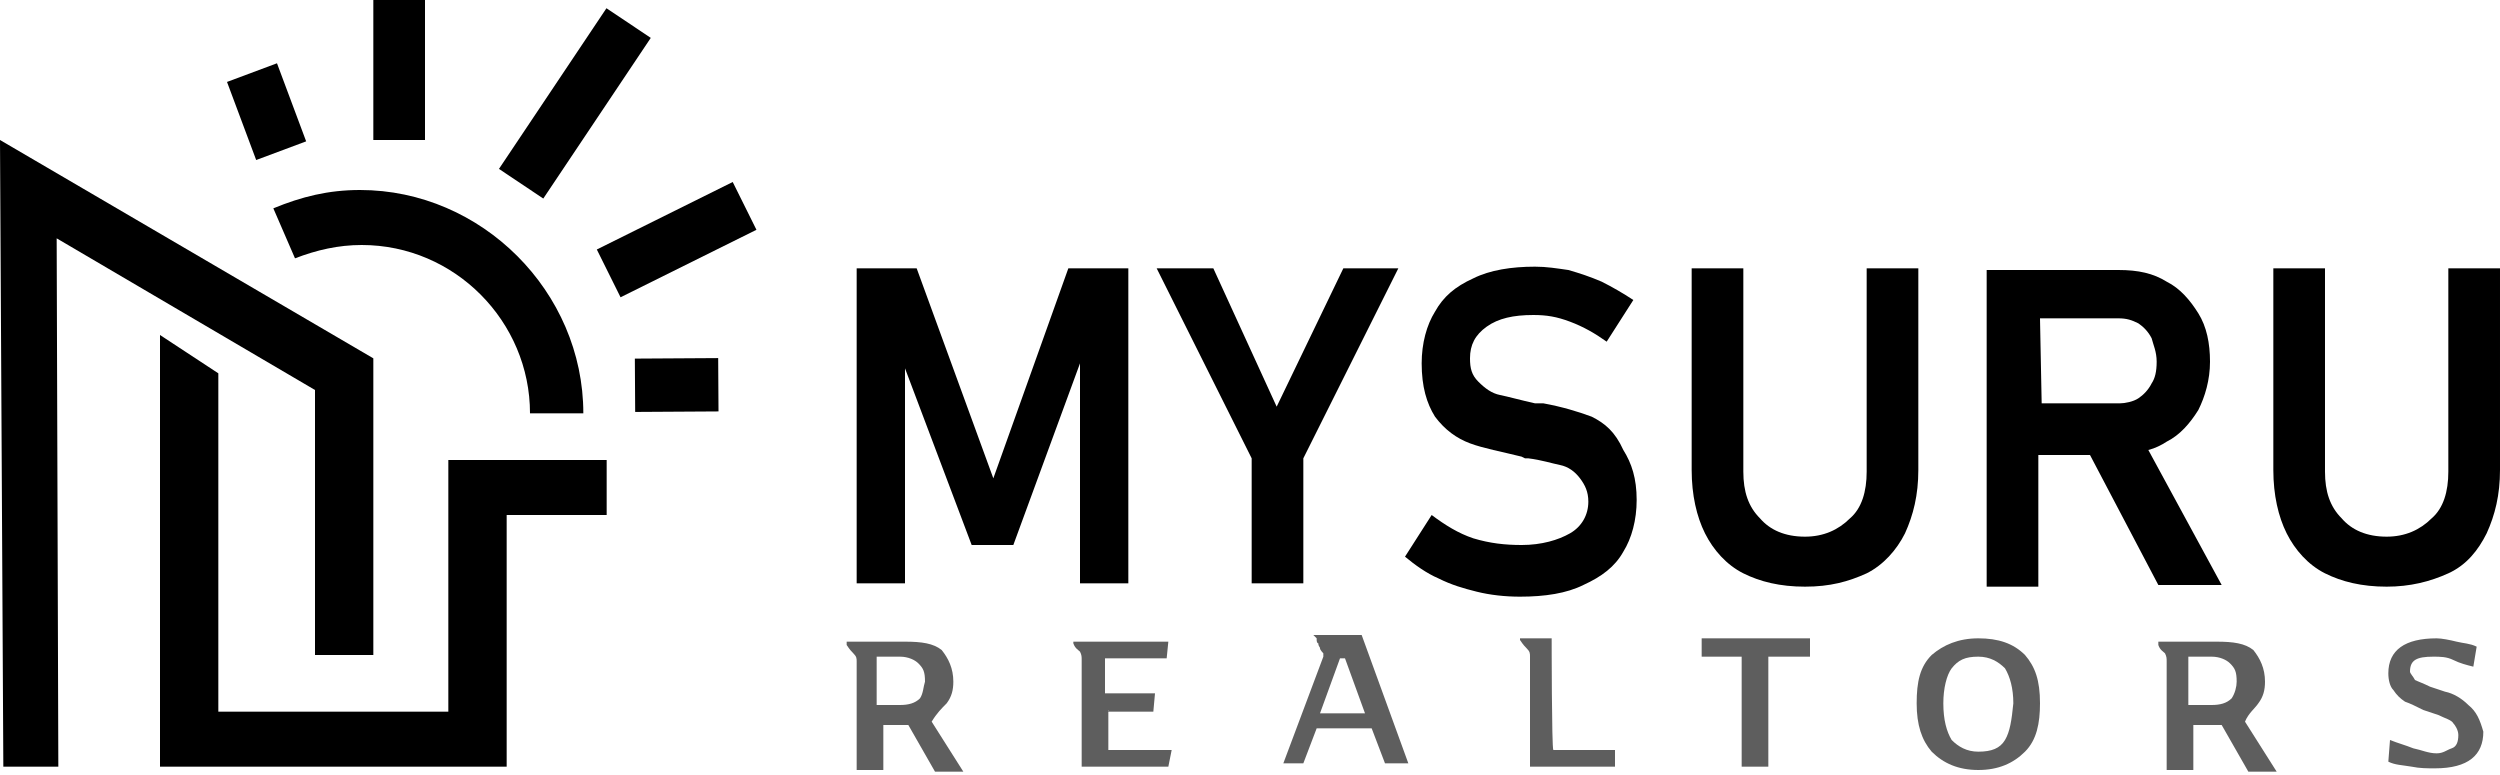 <?xml version="1.0" encoding="UTF-8"?>
<svg xmlns="http://www.w3.org/2000/svg" xmlns:xlink="http://www.w3.org/1999/xlink" version="1.1" id="Layer_2_00000108987459580507405140000002717670314372482476_" x="0px" y="0px" viewBox="0 0 150 46.5" style="enable-background:new 0 0 150 46.5;" xml:space="preserve"> <style type="text/css"> .st0{fill:#5E5E5E;} </style> <g> <g> <path class="st0" d="M56.8,42.2c0.3-0.4,0.4-0.8,0.4-1.3c0-0.8-0.3-1.4-0.7-1.9c-0.5-0.4-1.2-0.5-2.2-0.5h-3.5v0.2 c0.2,0.3,0.3,0.4,0.4,0.5c0.2,0.2,0.2,0.3,0.2,0.5v6.5h1.6v-2.7h1.6h-0.1l1.6,2.8h1.7l-1.9-3C56.2,42.8,56.5,42.5,56.8,42.2z M55.2,41.9c-0.3,0.3-0.7,0.4-1.2,0.4h-1.4v-2.9H54c0.5,0,0.9,0.2,1.1,0.4c0.3,0.3,0.4,0.5,0.4,1.1C55.4,41.2,55.4,41.6,55.2,41.9 z"></path> <path class="st0" d="M66.3,42.7h2.9l0.1-1.1h-3v-2.1h3.7l0.1-1h-5.7v0.1c0.1,0.3,0.3,0.4,0.4,0.5c0.1,0.2,0.1,0.3,0.1,0.5v6.4h5.2 l0.2-1h-3.8v-2.4C66.6,42.7,66.3,42.7,66.3,42.7z"></path> <path class="st0" d="M79,38.3v0.1c0,0,0,0.2,0.1,0.2c0,0.2,0.1,0.2,0.1,0.3c0,0.1,0.2,0.3,0.2,0.3v0.2L77,45.8h1.2l0.8-2.1h3.3 l0.8,2.1h1.4l-2.8-7.7h-2.9L79,38.3L79,38.3z M79.2,42.8l1.2-3.3h0.3l1.2,3.3H79.2z"></path> <path class="st0" d="M93.1,38.3h-1.9v0.1c0.2,0.3,0.3,0.4,0.4,0.5c0.2,0.2,0.2,0.3,0.2,0.5V46h5.1v-1h-3.7 C93.1,44.9,93.1,38.3,93.1,38.3z"></path> <polygon class="st0" points="102.1,39.4 104.5,39.4 104.5,46 106.1,46 106.1,39.4 108.6,39.4 108.6,38.3 102.1,38.3 "></polygon> <path class="st0" d="M118.7,38.3c-1.2,0-2.1,0.4-2.8,1c-0.7,0.7-0.9,1.6-0.9,2.9s0.3,2.2,0.9,2.9c0.7,0.7,1.6,1.1,2.8,1.1 c1.2,0,2.1-0.4,2.8-1.1c0.7-0.7,0.9-1.7,0.9-2.9c0-1.4-0.3-2.2-0.9-2.9C120.8,38.6,119.9,38.3,118.7,38.3z M120.3,44.4 c-0.3,0.5-0.8,0.7-1.6,0.7c-0.7,0-1.2-0.3-1.6-0.7c-0.3-0.5-0.5-1.2-0.5-2.2c0-0.9,0.2-1.7,0.5-2.1c0.4-0.5,0.8-0.7,1.6-0.7 c0.7,0,1.2,0.3,1.6,0.7c0.3,0.5,0.5,1.2,0.5,2.1C120.7,43.2,120.6,43.9,120.3,44.4z"></path> <path class="st0" d="M135.5,42.2c0.3-0.4,0.4-0.8,0.4-1.3c0-0.8-0.3-1.4-0.7-1.9c-0.5-0.4-1.2-0.5-2.2-0.5h-3.5v0.2 c0.1,0.3,0.3,0.4,0.4,0.5c0.1,0.2,0.1,0.3,0.1,0.5v6.5h1.6v-2.7h1.6h0.1l1.6,2.8h1.7l-1.9-3C134.9,42.8,135.3,42.5,135.5,42.2z M133.9,41.9c-0.3,0.3-0.7,0.4-1.2,0.4h-1.4v-2.9h1.4c0.5,0,0.9,0.2,1.1,0.4c0.3,0.3,0.4,0.5,0.4,1.1 C134.2,41.2,134.1,41.6,133.9,41.9z"></path> <path class="st0" d="M148.1,42.3c-0.4-0.4-0.9-0.7-1.4-0.8l-0.9-0.3c-0.4-0.2-0.7-0.3-0.9-0.4c-0.1-0.2-0.3-0.4-0.3-0.5 c0-0.7,0.4-0.9,1.4-0.9c0.4,0,0.8,0,1.2,0.2s0.8,0.3,1.2,0.4l0.2-1.2c-0.4-0.2-0.8-0.2-1.2-0.3s-0.9-0.2-1.2-0.2 c-1.9,0-2.9,0.7-2.9,2.1c0,0.4,0.1,0.8,0.3,1c0.2,0.3,0.4,0.5,0.7,0.7c0.3,0.1,0.7,0.3,1.1,0.5l0.9,0.3c0.4,0.2,0.8,0.3,0.9,0.5 c0.1,0.1,0.3,0.4,0.3,0.7c0,0.4-0.1,0.7-0.4,0.8c-0.3,0.1-0.5,0.3-0.9,0.3c-0.5,0-0.9-0.2-1.4-0.3c-0.5-0.2-0.9-0.3-1.4-0.5 l-0.1,1.3c0.4,0.2,0.8,0.2,1.4,0.3c0.5,0.1,0.9,0.1,1.4,0.1c2,0,2.9-0.8,2.9-2.2C148.8,43.2,148.6,42.7,148.1,42.3z"></path> </g> <g> <polygon points="18.9,23.4 18.9,39.3 22.4,39.3 22.4,21.5 0,8.4 0.2,46 3.5,46 3.4,14.3 "></polygon> <polygon points="26.9,42.7 13.1,42.7 13.1,22.4 9.6,20.1 9.6,46 10.9,46 13.1,46 21.4,46 26.9,46 30.4,46 30.4,42.7 30.4,30.9 36.4,30.9 36.4,27.6 26.9,27.6 "></polygon> <path d="M17.7,15.5c1.3-0.5,2.6-0.8,4-0.8c5.6,0,10.1,4.6,10.1,10.1H35c0-7.3-6.1-13.4-13.4-13.4c-1.9,0-3.5,0.4-5.2,1.1 L17.7,15.5z"></path> <rect x="28.7" y="4.6" transform="matrix(0.556 -0.831 0.831 0.556 10.158 31.426)" width="11.6" height="3.2"></rect> <rect x="38.1" y="21.5" transform="matrix(1 -6.184542e-03 6.184542e-03 1 -0.142 0.252)" width="5" height="3.2"></rect> <rect x="14.4" y="4.2" transform="matrix(0.937 -0.35 0.35 0.937 -1.342 6.021)" width="3.2" height="5"></rect> <rect x="36" y="12.8" transform="matrix(0.896 -0.445 0.445 0.896 -2.143 19.521)" width="9.1" height="3.2"></rect> <rect x="22.4" width="3.1" height="8.4"></rect> </g> <g> <polygon points="59.6,28.7 55,16.1 51.4,16.1 51.4,35 54.3,35 54.3,22.1 58.3,32.7 60.8,32.7 64.8,21.8 64.8,35 67.7,35 67.7,16.1 64.1,16.1 "></polygon> <polygon points="76.6,24.4 72.8,16.1 69.4,16.1 75.1,27.5 75.1,35 78.2,35 78.2,27.5 83.9,16.1 80.6,16.1 "></polygon> <path d="M95.5,25c-0.8-0.3-1.8-0.6-2.9-0.8c-0.1,0-0.1,0-0.2,0c-0.1,0-0.1,0-0.1,0h-0.1h-0.1c-0.9-0.2-1.6-0.4-2.1-0.5 c-0.5-0.1-0.9-0.4-1.3-0.8c-0.4-0.4-0.5-0.8-0.5-1.4l0,0c0-0.8,0.3-1.4,1-1.9c0.7-0.5,1.6-0.7,2.8-0.7c0.8,0,1.4,0.1,2.2,0.4 c0.8,0.3,1.5,0.7,2.2,1.2L98,18c-0.6-0.4-1.3-0.8-1.9-1.1c-0.7-0.3-1.3-0.5-2-0.7c-0.7-0.1-1.3-0.2-2-0.2c-1.4,0-2.7,0.2-3.7,0.7 c-1.1,0.5-1.8,1.1-2.3,2c-0.5,0.8-0.8,1.9-0.8,3.1l0,0c0,1.4,0.3,2.4,0.8,3.2c0.6,0.8,1.3,1.3,2.1,1.6c0.8,0.3,1.9,0.5,3.1,0.8 l0.2,0.1h0.1h0.1c0.8,0.1,1.4,0.3,1.9,0.4c0.5,0.1,0.9,0.4,1.2,0.8c0.3,0.4,0.5,0.8,0.5,1.4l0,0c0,0.8-0.4,1.5-1.1,1.9 c-0.7,0.4-1.7,0.7-2.9,0.7c-1,0-1.9-0.1-2.9-0.4c-0.9-0.3-1.7-0.8-2.5-1.4l-1.6,2.5c0.6,0.5,1.3,1,2,1.3c0.8,0.4,1.5,0.6,2.3,0.8 c0.8,0.2,1.7,0.3,2.6,0.3c1.5,0,2.8-0.2,3.8-0.7c1.1-0.5,1.9-1.1,2.4-2c0.5-0.8,0.8-1.9,0.8-3.1l0,0c0-1.3-0.3-2.2-0.8-3 C96.9,25.9,96.3,25.4,95.5,25z"></path> <path d="M112,28.3c0,1.2-0.3,2.2-1,2.8c-0.7,0.7-1.6,1.1-2.7,1.1c-1.2,0-2.1-0.4-2.7-1.1c-0.7-0.7-1-1.6-1-2.8V16.1h-3.1v12.1 c0,1.5,0.3,2.8,0.8,3.8c0.5,1,1.3,1.9,2.3,2.4c1,0.5,2.2,0.8,3.7,0.8s2.6-0.3,3.7-0.8c1-0.5,1.8-1.4,2.3-2.4 c0.5-1.1,0.8-2.3,0.8-3.8V16.1H112V28.3z"></path> <path d="M130,26.5c0.8-0.4,1.4-1.1,1.9-1.9c0.4-0.8,0.7-1.8,0.7-2.9s-0.2-2.1-0.7-2.9c-0.5-0.8-1.1-1.5-1.9-1.9 c-0.8-0.5-1.7-0.7-2.9-0.7h-4.8h-1.8h-1.3v19h3.1v-7.9h3.1l4.1,7.8h3.8l-4.4-8.1C129.3,26.9,129.7,26.7,130,26.5z M122.4,19.1h4.7 c0.5,0,0.8,0.1,1.2,0.3c0.3,0.2,0.6,0.5,0.8,0.9c0.1,0.4,0.3,0.8,0.3,1.4s-0.1,1-0.3,1.3c-0.2,0.4-0.5,0.7-0.8,0.9 c-0.3,0.2-0.8,0.3-1.1,0.3h-4.7L122.4,19.1L122.4,19.1z"></path> <path d="M146.9,16.1v12.2c0,1.2-0.3,2.2-1,2.8c-0.7,0.7-1.6,1.1-2.7,1.1c-1.2,0-2.1-0.4-2.7-1.1c-0.7-0.7-1-1.6-1-2.8V16.1h-3.1 v12.1c0,1.5,0.3,2.8,0.8,3.8c0.5,1,1.3,1.9,2.3,2.4c1,0.5,2.2,0.8,3.7,0.8c1.4,0,2.6-0.3,3.7-0.8c1.1-0.5,1.8-1.4,2.3-2.4 c0.5-1.1,0.8-2.3,0.8-3.8V16.1H146.9z"></path> </g> </g> </svg>
